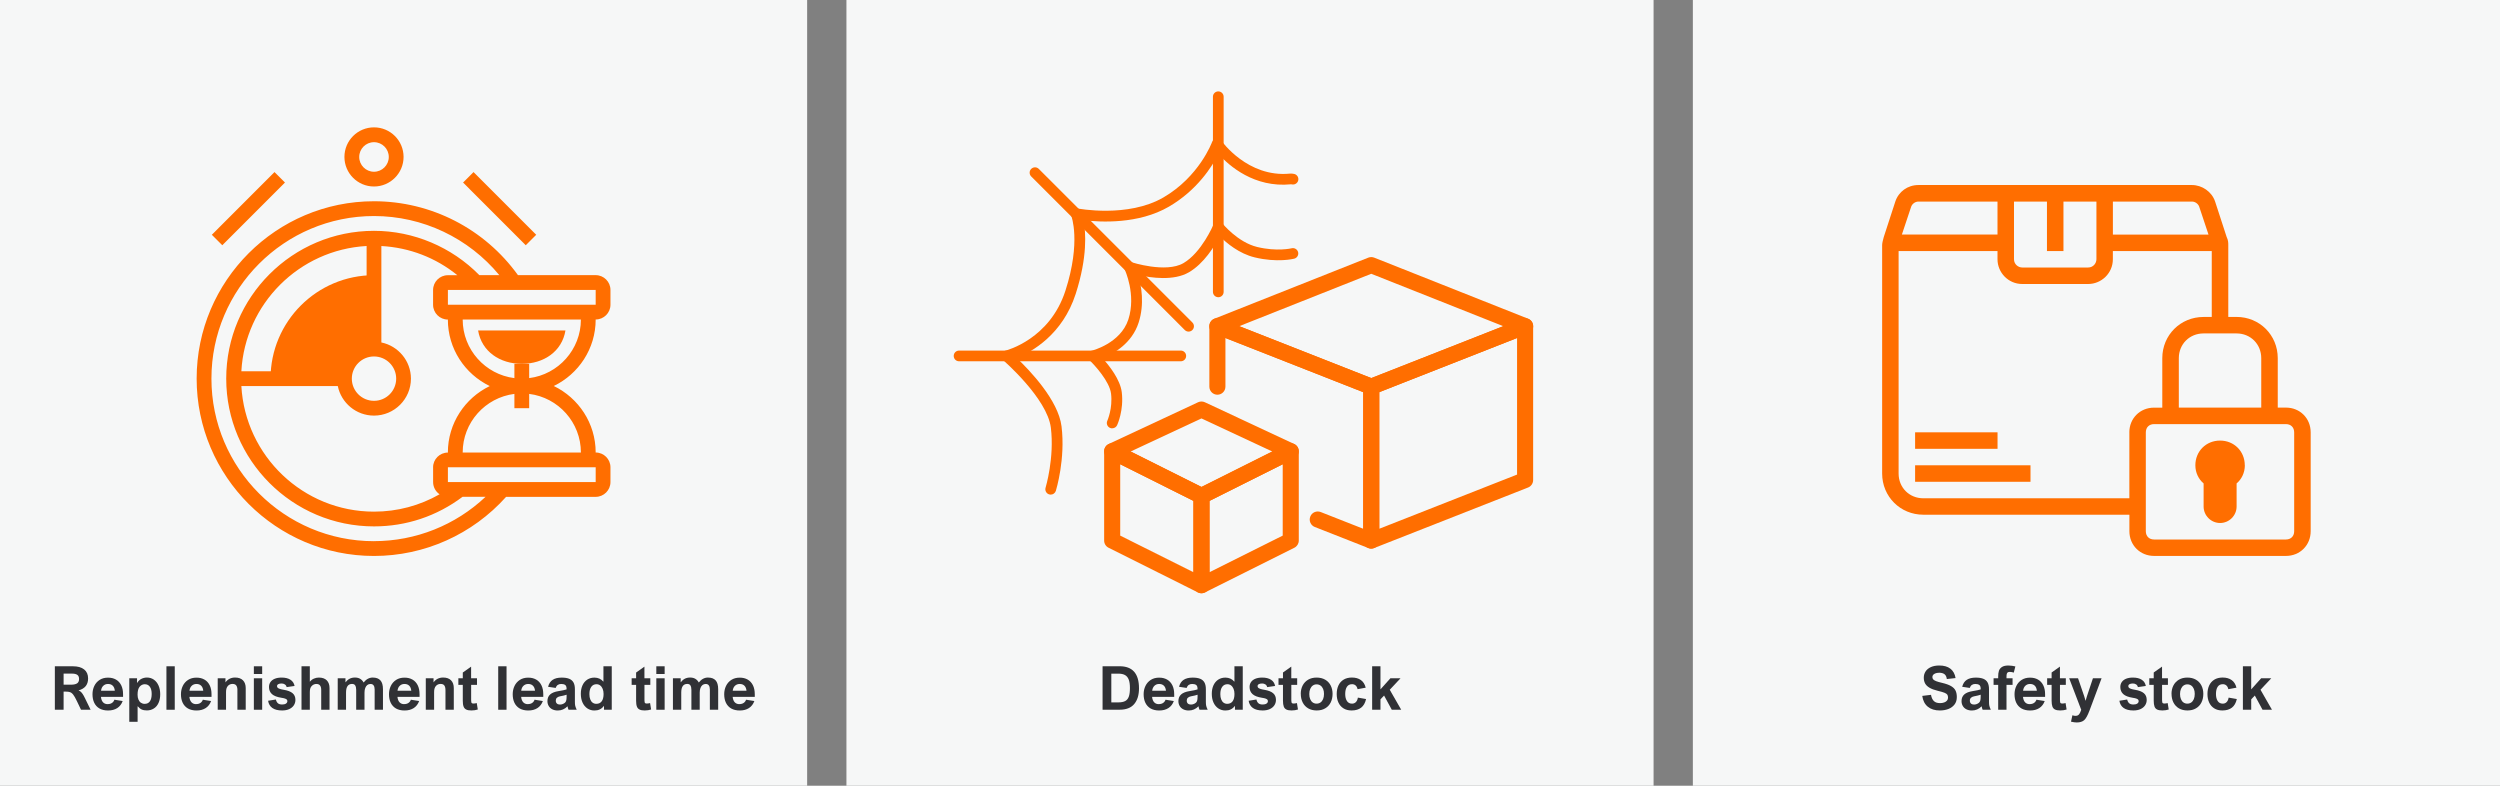 <?xml version="1.0" encoding="UTF-8" standalone="no"?>
<svg xmlns="http://www.w3.org/2000/svg" height="704" id="uuid-4e43e5af-217d-4e93-9af4-51c21aa254b4" viewBox="0 0 700 220" width="2240">
  <rect x="0" y="0" width="700" height="220" fill="#808080" stroke="none"/>
  <defs>
    <style>.uuid-913c8756-fd91-4382-a686-43845ea9a6aa{fill:#ff6e00;}.uuid-913c8756-fd91-4382-a686-43845ea9a6aa,.uuid-a83dd48e-b3bf-46eb-97a7-c6e6465be426,.uuid-fc5bd1ea-b0a7-496f-a292-a1f55443e36a{stroke-width:0px;}.uuid-a83dd48e-b3bf-46eb-97a7-c6e6465be426{fill:#303135;}.uuid-fc5bd1ea-b0a7-496f-a292-a1f55443e36a{fill:#f6f7f7;}</style>
  </defs>
  <rect class="uuid-fc5bd1ea-b0a7-496f-a292-a1f55443e36a" height="220" width="226" x="474"/>
  <rect class="uuid-913c8756-fd91-4382-a686-43845ea9a6aa" height="4.62" width="32.31" x="536.23" y="130.28"/>
  <rect class="uuid-913c8756-fd91-4382-a686-43845ea9a6aa" height="4.62" width="23.08" x="536.23" y="121.05"/>
  <path class="uuid-913c8756-fd91-4382-a686-43845ea9a6aa" d="m640.08,114.13h-2.31v-13.85c0-6.46-5.08-11.54-11.54-11.54h-2.31v-20.08c0-.69,0-1.38-.46-2.31l-3.23-9.92c-.92-2.77-3.69-4.62-6.46-4.62h-76.62c-3,0-5.54,1.85-6.46,4.62l-3.23,9.92c-.23.92-.46,1.62-.46,2.31v63.92c0,6.46,5.08,11.54,11.54,11.54h57.69v4.62c0,3.92,3,6.92,6.92,6.92h36.92c3.92,0,6.92-3,6.92-6.92v-27.69c0-3.92-3-6.92-6.92-6.92h.01Zm-13.85-20.77c3.92,0,6.92,3,6.92,6.92v13.85h-23.08v-13.85c0-3.92,3-6.92,6.92-6.92h9.24Zm-34.62-36.92h22.15c.92,0,1.85.69,2.08,1.62l2.54,7.62h-26.77v-9.23h0Zm-27.69,0h9.23v13.85h4.62v-13.85h9.23v16.15c0,1.15-.92,2.31-2.31,2.31h-18.46c-1.15,0-2.31-.92-2.31-2.31v-16.15h0Zm-28.85,1.62c.23-.92,1.15-1.62,2.08-1.62h22.15v9.23h-26.77l2.54-7.62h0Zm61.15,63v18.46h-57.69c-3.92,0-6.92-3-6.92-6.92v-62.31h27.69v2.31c0,3.69,3,6.92,6.92,6.92h18.46c3.69,0,6.92-3,6.92-6.92v-2.31h27.69v18.46h-2.31c-6.46,0-11.54,5.08-11.54,11.54v13.85h-2.31c-3.92,0-6.92,3-6.92,6.92h0Zm46.15,27.69c0,1.38-.92,2.31-2.31,2.31h-36.92c-1.38,0-2.31-.92-2.31-2.31v-27.69c0-1.38.92-2.31,2.31-2.31h36.92c1.38,0,2.31.92,2.31,2.31v27.69Z"/>
  <path class="uuid-913c8756-fd91-4382-a686-43845ea9a6aa" d="m628.54,130.28c0-3.92-3-6.92-6.92-6.92s-6.92,3-6.92,6.92c0,2.08.92,3.92,2.31,5.08v6.46c0,2.54,2.08,4.62,4.62,4.62s4.62-2.08,4.62-4.62v-6.46c1.38-1.15,2.31-3,2.31-5.08h-.02Z"/>
  <rect class="uuid-fc5bd1ea-b0a7-496f-a292-a1f55443e36a" height="220" width="226" x="237"/>
  <rect class="uuid-fc5bd1ea-b0a7-496f-a292-a1f55443e36a" height="220" width="226"/>
  <path class="uuid-913c8756-fd91-4382-a686-43845ea9a6aa" d="m158.33,92.53c-.97,5.88-6.08,9.34-12.23,9.34s-11.26-3.47-12.23-9.34h24.46,0Z"/>
  <path class="uuid-913c8756-fd91-4382-a686-43845ea9a6aa" d="m104.72,77.05v20.69c-4.57,0-8.28,3.7-8.28,8.28h-20.69c0-15.99,12.97-28.97,28.97-28.97Z"/>
  <path class="uuid-913c8756-fd91-4382-a686-43845ea9a6aa" d="m166.79,89.46c2.28,0,4.14-1.86,4.14-4.14v-4.14c0-2.28-1.86-4.14-4.14-4.14h-21.76c-9.33-12.97-24.31-20.69-40.31-20.69-27.38,0-49.66,22.28-49.66,49.66s22.28,49.66,49.66,49.66c14.15,0,27.56-6.03,36.99-16.55h25.08c2.28,0,4.14-1.86,4.14-4.14v-4.14c0-2.28-1.86-4.14-4.14-4.14,0-8.2-4.8-15.27-11.73-18.62,6.93-3.35,11.73-10.42,11.73-18.62h0Zm0-4.14h-41.38v-4.14h41.38v4.14Zm-45.52,45.52v4.14c0,1.42.72,2.68,1.81,3.42-5.57,3.18-11.82,4.86-18.36,4.86-19.84,0-36.05-15.6-37.14-35.17h27c.96,4.72,5.14,8.28,10.14,8.28,5.7,0,10.34-4.64,10.34-10.34,0-4.99-3.56-9.17-8.28-10.14v-27c7.87.43,15.23,3.26,21.28,8.17h-2.66c-2.28,0-4.14,1.86-4.14,4.14v4.14c0,2.28,1.86,4.14,4.14,4.14,0,8.2,4.8,15.27,11.73,18.62-6.93,3.35-11.73,10.42-11.73,18.62-2.28,0-4.14,1.86-4.14,4.14v-.02Zm-16.55-31.03c3.42,0,6.21,2.78,6.21,6.21s-2.78,6.21-6.21,6.21-6.21-2.78-6.21-6.21,2.78-6.21,6.21-6.21Zm-2.07-3.93c-4.05.83-7.24,4.02-8.07,8.07h-27c1.04-18.88,16.19-34.02,35.07-35.07v27Zm2.07,55.65c-25.1,0-45.52-20.42-45.52-45.52s20.42-45.52,45.52-45.52c13.64,0,26.47,6.13,35.09,16.55h-5.59c-7.75-7.88-18.43-12.41-29.5-12.41-22.82,0-41.38,18.56-41.38,41.38s18.56,41.38,41.38,41.38c9.05,0,17.59-2.87,24.79-8.28h6.44c-8.41,7.94-19.55,12.41-31.23,12.41h0Zm62.07-16.55h-41.38v-4.14h41.38v4.14Zm-4.14-8.28h-33.1c0-8.42,6.33-15.38,14.48-16.41v4h4.14v-4c8.15,1.02,14.48,7.98,14.48,16.41Zm-14.48-20.83v-4h-4.14v4c-8.15-1.02-14.48-7.98-14.48-16.41h33.1c0,8.42-6.33,15.38-14.48,16.41h0Z"/>
  <path class="uuid-913c8756-fd91-4382-a686-43845ea9a6aa" d="m150.14,65.74l-17.55-17.56-2.93,2.93,17.55,17.56,2.93-2.93Z"/>
  <path class="uuid-913c8756-fd91-4382-a686-43845ea9a6aa" d="m79.79,51.11l-2.93-2.93-17.55,17.56,2.93,2.93,17.55-17.56Z"/>
  <path class="uuid-913c8756-fd91-4382-a686-43845ea9a6aa" d="m104.72,52.22c4.56,0,8.28-3.71,8.28-8.28s-3.71-8.28-8.28-8.28-8.28,3.71-8.28,8.28,3.71,8.28,8.28,8.28Zm0-12.41c2.28,0,4.14,1.86,4.14,4.14s-1.86,4.14-4.14,4.14-4.14-1.86-4.14-4.14,1.86-4.14,4.14-4.14Z"/>
  <path class="uuid-913c8756-fd91-4382-a686-43845ea9a6aa" d="m383.95,153.61c-.45,0-.89-.13-1.27-.39-.62-.42-.98-1.12-.98-1.86v-43.08c0-.92.57-1.76,1.43-2.09l43.08-16.94c.69-.27,1.47-.19,2.09.23.62.42.98,1.12.98,1.86v43.08c0,.92-.57,1.76-1.43,2.09l-43.08,16.94c-.27.1-.54.16-.82.16Zm2.25-43.8v38.24l38.58-15.17v-38.25l-38.58,15.17Zm40.83,24.61h0,0Z"/>
  <path class="uuid-913c8756-fd91-4382-a686-43845ea9a6aa" d="m383.95,110.53c-.28,0-.56-.05-.82-.16l-43.1-16.94c-.86-.34-1.43-1.17-1.43-2.09s.56-1.75,1.42-2.1l43.1-17.1c.53-.21,1.13-.21,1.66,0l43.1,17.1c.86.34,1.42,1.17,1.42,2.1s-.57,1.75-1.43,2.09l-43.1,16.94c-.26.1-.54.16-.82.16Zm-36.97-19.2l36.97,14.53,36.97-14.53-36.97-14.67-36.97,14.67Z"/>
  <path class="uuid-913c8756-fd91-4382-a686-43845ea9a6aa" d="m383.95,153.61c-.28,0-.56-.05-.82-.16l-14.98-5.89c-1.16-.45-1.73-1.76-1.27-2.92.45-1.16,1.76-1.72,2.92-1.27l11.9,4.68v-38.24l-38.58-15.17v13.63c0,1.24-1.01,2.25-2.25,2.25s-2.25-1.01-2.25-2.25v-16.94c0-.74.37-1.44.98-1.86.62-.42,1.4-.51,2.09-.23l43.08,16.94c.86.34,1.43,1.17,1.43,2.09v43.08c0,.74-.37,1.44-.98,1.86-.38.26-.82.39-1.27.39Z"/>
  <path class="uuid-913c8756-fd91-4382-a686-43845ea9a6aa" d="m336.41,141.11c-.34,0-.69-.08-1.01-.24l-25-12.51c-.77-.39-1.25-1.18-1.24-2.04.01-.86.52-1.64,1.3-2.01l25-11.68c.6-.28,1.3-.28,1.9,0l25,11.68c.78.36,1.29,1.14,1.3,2.01s-.47,1.66-1.24,2.04l-25,12.51c-.32.16-.66.24-1.01.24Zm-19.83-14.69l19.83,9.92,19.83-9.92-19.83-9.26-19.83,9.26Z"/>
  <path class="uuid-913c8756-fd91-4382-a686-43845ea9a6aa" d="m336.41,166.11c-.34,0-.69-.08-1.01-.24l-25-12.5c-.76-.38-1.24-1.16-1.24-2.01v-25.01c0-.78.4-1.5,1.07-1.91.66-.41,1.49-.45,2.19-.1l25,12.51c.76.38,1.24,1.16,1.24,2.01v25c0,.78-.4,1.5-1.07,1.91-.36.22-.77.34-1.18.34Zm-22.75-16.14l20.5,10.25v-19.97l-20.5-10.26v19.98Z"/>
  <path class="uuid-913c8756-fd91-4382-a686-43845ea9a6aa" d="m336.41,166.11c-.41,0-.82-.11-1.18-.34-.66-.41-1.07-1.13-1.07-1.91v-25c0-.85.48-1.63,1.24-2.01l25-12.51c.7-.35,1.53-.31,2.19.1.66.41,1.07,1.13,1.07,1.91v25.01c0,.85-.48,1.63-1.24,2.01l-25,12.5c-.32.16-.66.24-1.01.24Zm2.25-25.86v19.97l20.5-10.25v-19.98l-20.5,10.26Z"/>
  <path class="uuid-913c8756-fd91-4382-a686-43845ea9a6aa" d="m311.41,119.94c-.21,0-.43-.04-.63-.14-.75-.35-1.08-1.24-.73-1.99.01-.03,1.55-3.46,1.04-7.62-.42-3.38-4.57-7.96-6.14-9.43-.4-.38-.56-.95-.42-1.48.14-.53.57-.95,1.1-1.07.08-.02,8.13-2.03,10.31-8.77,2.25-6.97-.99-13.9-1.02-13.97-.26-.54-.17-1.19.23-1.64.4-.45,1.02-.62,1.6-.43.1.03,9.69,3.14,14.62.27,5.07-2.96,8.34-10.64,8.37-10.72.2-.49.65-.83,1.18-.91.52-.07,1.05.13,1.38.55.04.05,4.26,5.24,9.7,6.56,5.55,1.35,9.61.38,9.65.37.81-.2,1.62.29,1.82,1.09.2.8-.28,1.61-1.09,1.82-.19.05-4.77,1.17-11.09-.37-4.32-1.05-7.85-3.99-9.76-5.9-1.45,2.78-4.44,7.64-8.64,10.08-4.21,2.46-10.54,1.58-14.2.76.9,3.03,1.81,8.1.12,13.34-1.88,5.84-7.03,8.73-10.09,9.97,1.95,2.17,4.94,5.99,5.37,9.49.62,5.04-1.22,9.08-1.3,9.25-.25.55-.8.87-1.36.87Z"/>
  <path class="uuid-913c8756-fd91-4382-a686-43845ea9a6aa" d="m341.12,83.22c-.83,0-1.5-.67-1.5-1.5V27.09c0-.83.67-1.5,1.5-1.5s1.5.67,1.5,1.5v54.64c0,.83-.67,1.5-1.5,1.5Z"/>
  <path class="uuid-913c8756-fd91-4382-a686-43845ea9a6aa" d="m332.8,92.85c-.38,0-.77-.15-1.06-.44l-43-43c-.59-.59-.59-1.54,0-2.12s1.54-.59,2.12,0l43,43c.59.59.59,1.54,0,2.12-.29.29-.68.44-1.06.44Z"/>
  <path class="uuid-913c8756-fd91-4382-a686-43845ea9a6aa" d="m330.62,101.16h-62.08c-.83,0-1.5-.67-1.5-1.5s.67-1.5,1.5-1.5h62.08c.83,0,1.5.67,1.5,1.5s-.67,1.5-1.5,1.5Z"/>
  <path class="uuid-913c8756-fd91-4382-a686-43845ea9a6aa" d="m294.2,138.5c-.15,0-.29-.02-.44-.07-.79-.24-1.24-1.08-1-1.87.02-.08,2.51-8.36,1.48-16.8-1.01-8.21-13.29-18.85-13.42-18.96-.43-.37-.61-.94-.48-1.49.13-.55.56-.97,1.1-1.11.51-.13,12.52-3.28,16.88-16.81,4.43-13.73,1.66-20.92,1.63-20.99-.21-.51-.11-1.1.24-1.52.35-.42.91-.62,1.45-.52.14.03,14.16,2.73,24.14-3.09,10.02-5.84,13.56-15.39,13.59-15.49.19-.53.66-.91,1.22-.98.56-.08,1.11.17,1.43.64.07.1,7.34,10.34,19.17,9.17.39-.04.63,0,.86.04.03,0,.07.01.12.02.83.07,1.44.8,1.37,1.62-.07.83-.79,1.43-1.62,1.37-.18-.02-.31-.04-.42-.06-10.29,1.04-17.34-5.16-20.33-8.48-1.77,3.48-5.94,10.12-13.87,14.74-8.51,4.96-19.23,4.37-23.91,3.79.65,3.39,1.13,10.32-2.2,20.65-3.67,11.38-12.22,16.19-16.5,17.94,3.72,3.54,11.65,11.86,12.54,19.14,1.12,9.09-1.48,17.69-1.59,18.05-.2.64-.79,1.06-1.43,1.06Z"/>
  <path class="uuid-a83dd48e-b3bf-46eb-97a7-c6e6465be426" d="m24.67,189.97c0,.86-.22,1.56-.65,2.12-.43.55-1.1.96-2,1.22v.03c.21.08.4.19.57.33.17.14.35.36.54.63s.4.66.64,1.15l1.6,3.27h-2.69l-1.16-2.43c-.41-.86-.75-1.46-1.03-1.8-.18-.23-.36-.4-.54-.52s-.41-.2-.68-.25c-.27-.05-.65-.07-1.12-.07h-.34v5.08h-2.45v-12.17h5.05c1.36,0,2.41.29,3.15.88s1.11,1.43,1.11,2.53Zm-2.53.15c0-.53-.16-.92-.48-1.15s-.81-.36-1.48-.36h-2.37v3.1h2.08c.74,0,1.3-.12,1.68-.36.38-.24.57-.65.57-1.23Z"/>
  <path class="uuid-a83dd48e-b3bf-46eb-97a7-c6e6465be426" d="m30.15,197.15c.49,0,.9-.11,1.22-.34.32-.22.54-.52.66-.89l2.32.37c-.31.86-.81,1.51-1.51,1.97-.7.45-1.55.68-2.57.68-.95,0-1.75-.19-2.41-.56-.65-.38-1.14-.91-1.47-1.59s-.49-1.48-.49-2.4c0-.85.17-1.62.51-2.33.34-.71.84-1.27,1.49-1.69.65-.42,1.43-.63,2.33-.63s1.6.18,2.24.54c.63.36,1.12.89,1.47,1.59s.52,1.55.52,2.54v.71h-6.19c.06.65.25,1.16.57,1.51s.76.53,1.29.53Zm-1.86-3.74h3.86c-.06-.62-.25-1.08-.58-1.41-.33-.33-.77-.49-1.32-.49s-.96.17-1.32.5c-.36.33-.57.8-.64,1.4Z"/>
  <path class="uuid-a83dd48e-b3bf-46eb-97a7-c6e6465be426" d="m38.57,197.78h-.04v4.32h-2.33v-12.18h2.17v1.29h.04c.3-.51.7-.89,1.18-1.13.48-.24,1-.37,1.56-.37.71,0,1.34.19,1.91.58s1,.93,1.32,1.64c.32.71.48,1.53.48,2.47s-.16,1.74-.47,2.42-.75,1.21-1.32,1.56c-.56.36-1.21.54-1.95.54-.57,0-1.04-.08-1.42-.25-.38-.17-.76-.47-1.13-.91Zm2.02-6.2c-.6,0-1.1.23-1.49.7-.39.47-.58,1.21-.58,2.24,0,.53.08.98.25,1.37.16.38.39.68.69.88s.65.31,1.05.31c.64,0,1.13-.24,1.46-.71.33-.47.5-1.16.5-2.06s-.17-1.53-.5-2-.8-.72-1.38-.72Z"/>
  <path class="uuid-a83dd48e-b3bf-46eb-97a7-c6e6465be426" d="m46.6,198.73v-12.17h2.33v12.17h-2.33Z"/>
  <path class="uuid-a83dd48e-b3bf-46eb-97a7-c6e6465be426" d="m54.91,197.15c.49,0,.9-.11,1.22-.34.32-.22.54-.52.66-.89l2.32.37c-.31.86-.81,1.51-1.51,1.97-.7.45-1.55.68-2.56.68-.95,0-1.75-.19-2.41-.56-.65-.38-1.14-.91-1.47-1.59-.33-.68-.49-1.48-.49-2.4,0-.85.17-1.62.51-2.33.34-.71.84-1.27,1.49-1.69.65-.42,1.43-.63,2.33-.63s1.6.18,2.24.54,1.12.89,1.47,1.59c.35.7.52,1.55.52,2.54v.71h-6.19c.05.65.25,1.16.57,1.51.33.35.76.53,1.29.53Zm-1.86-3.74h3.86c-.06-.62-.25-1.08-.58-1.41-.33-.33-.77-.49-1.32-.49-.52,0-.96.17-1.32.5s-.57.8-.64,1.4Z"/>
  <path class="uuid-a83dd48e-b3bf-46eb-97a7-c6e6465be426" d="m66.48,193.22c0-.56-.11-.99-.32-1.28-.21-.29-.56-.44-1.05-.44-.54,0-.98.19-1.32.58s-.51.97-.5,1.76v4.88h-2.33v-8.81h2.17v1.15c.32-.44.7-.78,1.16-1.01s.97-.34,1.52-.34c.97,0,1.71.26,2.22.78.51.52.77,1.24.77,2.18v6.05h-2.33v-5.5Z"/>
  <path class="uuid-a83dd48e-b3bf-46eb-97a7-c6e6465be426" d="m71.08,188.72v-2.16h2.33v2.16h-2.33Zm0,10.01v-8.81h2.33v8.81h-2.33Z"/>
  <path class="uuid-a83dd48e-b3bf-46eb-97a7-c6e6465be426" d="m78.81,191.38c-.37,0-.67.06-.9.19s-.34.31-.34.54c0,.17.05.32.16.44.11.12.3.23.57.32s.66.19,1.15.27c1.12.19,1.94.5,2.47.95s.8,1.07.8,1.88c0,.56-.15,1.07-.45,1.52s-.73.8-1.29,1.06c-.56.25-1.22.38-1.98.38-1.16,0-2.07-.23-2.73-.69s-1.07-1.14-1.2-2.03l2.18-.35c.1.46.29.81.56,1.05.28.24.67.35,1.19.35.44,0,.8-.08,1.06-.25s.4-.4.4-.69c0-.16-.04-.3-.13-.41s-.25-.21-.49-.3c-.24-.09-.58-.17-1.02-.23-1.22-.19-2.11-.53-2.67-1.03-.55-.5-.83-1.16-.83-1.99,0-.54.14-1,.42-1.4s.69-.7,1.22-.92c.53-.21,1.15-.32,1.88-.32,1.03,0,1.86.2,2.49.61.63.41,1.01.99,1.15,1.74l-2.22.32c-.07-.33-.23-.58-.49-.75-.26-.18-.58-.27-.97-.27Z"/>
  <path class="uuid-a83dd48e-b3bf-46eb-97a7-c6e6465be426" d="m89.28,189.72c.97,0,1.71.26,2.22.78s.77,1.24.77,2.18v6.05h-2.33v-5.5c0-.56-.1-.99-.32-1.28-.21-.29-.56-.44-1.05-.44-.18,0-.37.03-.57.1-.2.07-.38.16-.52.29-.17.14-.31.29-.41.45-.1.15-.18.35-.24.59-.05.24-.08.54-.08.91v4.88h-2.33v-12.17h2.33v4.33c.32-.39.7-.69,1.15-.88s.91-.29,1.37-.29Z"/>
  <path class="uuid-a83dd48e-b3bf-46eb-97a7-c6e6465be426" d="m104.41,189.72c.92,0,1.62.26,2.1.78.48.52.72,1.35.72,2.49v5.74h-2.33v-5.69c0-.49-.1-.86-.29-1.13-.19-.27-.49-.4-.89-.4-.33,0-.62.1-.87.29-.25.19-.44.47-.58.83-.14.36-.21.79-.21,1.29v4.81h-2.33v-5.57c0-.52-.09-.92-.26-1.22-.17-.29-.47-.44-.89-.44-1.13,0-1.69.8-1.69,2.41v4.81h-2.33v-8.81h2.17v1.12h.02c.34-.44.72-.77,1.15-.99s.92-.33,1.49-.33c1.11,0,1.91.46,2.42,1.39.37-.47.77-.82,1.21-1.05.43-.23.9-.34,1.41-.34Z"/>
  <path class="uuid-a83dd48e-b3bf-46eb-97a7-c6e6465be426" d="m113.16,197.15c.49,0,.9-.11,1.22-.34.32-.22.54-.52.66-.89l2.32.37c-.31.86-.81,1.51-1.51,1.97-.7.45-1.55.68-2.56.68-.95,0-1.75-.19-2.41-.56-.65-.38-1.14-.91-1.47-1.59s-.49-1.48-.49-2.4c0-.85.17-1.62.51-2.33.34-.71.84-1.27,1.49-1.69.65-.42,1.43-.63,2.33-.63s1.6.18,2.24.54c.63.36,1.12.89,1.47,1.59.35.7.52,1.55.52,2.54v.71h-6.19c.06.65.25,1.16.57,1.51s.76.53,1.29.53Zm-1.86-3.74h3.86c-.06-.62-.25-1.08-.58-1.41-.33-.33-.77-.49-1.32-.49s-.96.17-1.32.5c-.36.33-.57.8-.64,1.4Z"/>
  <path class="uuid-a83dd48e-b3bf-46eb-97a7-c6e6465be426" d="m124.73,193.22c0-.56-.11-.99-.31-1.28-.21-.29-.56-.44-1.05-.44-.54,0-.97.19-1.32.58-.34.38-.51.97-.5,1.76v4.88h-2.33v-8.81h2.17v1.15c.32-.44.7-.78,1.16-1.01.46-.23.97-.34,1.52-.34.97,0,1.71.26,2.22.78.52.52.77,1.24.77,2.18v6.05h-2.33v-5.5Z"/>
  <path class="uuid-a83dd48e-b3bf-46eb-97a7-c6e6465be426" d="m133.56,189.92v1.85h-1.64v4.29c0,.25.02.45.05.58.04.13.1.22.19.27s.23.08.41.08c.29,0,.6-.04.92-.13l.29,1.8c-.26.08-.54.15-.85.2-.31.05-.62.07-.94.07-.62,0-1.1-.08-1.45-.26-.35-.17-.6-.45-.74-.84-.15-.39-.22-.93-.22-1.61v-4.45h-1.24v-1.85h1.24v-1.61l2.33-1.65v3.26h1.64Z"/>
  <path class="uuid-a83dd48e-b3bf-46eb-97a7-c6e6465be426" d="m139.5,198.73v-12.17h2.33v12.17h-2.33Z"/>
  <path class="uuid-a83dd48e-b3bf-46eb-97a7-c6e6465be426" d="m147.8,197.15c.49,0,.9-.11,1.22-.34.32-.22.54-.52.66-.89l2.32.37c-.31.86-.81,1.51-1.51,1.97-.7.45-1.55.68-2.56.68-.95,0-1.75-.19-2.41-.56-.65-.38-1.14-.91-1.47-1.59s-.49-1.48-.49-2.4c0-.85.17-1.62.51-2.33.34-.71.84-1.27,1.49-1.69.65-.42,1.43-.63,2.33-.63s1.6.18,2.24.54c.63.36,1.12.89,1.47,1.59.35.7.52,1.55.52,2.54v.71h-6.19c.05.65.25,1.16.57,1.51s.76.53,1.29.53Zm-1.86-3.74h3.86c-.05-.62-.25-1.08-.58-1.41-.33-.33-.77-.49-1.32-.49-.52,0-.96.17-1.32.5s-.57.8-.64,1.4Z"/>
  <path class="uuid-a83dd48e-b3bf-46eb-97a7-c6e6465be426" d="m161.49,198.73h-2.3c-.12-.25-.21-.58-.28-.97-.78.79-1.69,1.18-2.74,1.18-.58,0-1.08-.11-1.52-.33-.44-.22-.78-.53-1.01-.93-.24-.4-.36-.86-.36-1.37,0-.78.25-1.4.76-1.86.51-.46,1.29-.77,2.36-.94s1.81-.33,2.24-.48v-.17c0-.51-.12-.87-.38-1.06-.25-.19-.62-.29-1.12-.29-.39,0-.71.09-.97.27s-.46.46-.59.84l-2.12-.32c.23-.89.66-1.53,1.29-1.95s1.47-.62,2.53-.62c.86,0,1.56.11,2.1.33.54.22.94.57,1.2,1.04s.39,1.1.39,1.87v3.59c0,.42.03.77.09,1.05.06.28.2.66.42,1.12Zm-4.63-3.78c-.83.17-1.24.57-1.24,1.21,0,.36.1.64.31.83.21.19.5.29.88.29s.73-.1,1.05-.29c.22-.13.39-.27.49-.42.11-.15.19-.34.23-.59.04-.25.07-.6.07-1.04v-.42c-.41.15-1,.3-1.79.44Z"/>
  <path class="uuid-a83dd48e-b3bf-46eb-97a7-c6e6465be426" d="m171.3,198.73h-2.18v-1.07h-.03c-.33.44-.71.77-1.15.97-.44.21-.93.31-1.49.31-.74,0-1.39-.19-1.97-.57s-1.03-.93-1.36-1.63c-.33-.71-.49-1.54-.49-2.49,0-.9.16-1.69.47-2.37.31-.68.76-1.21,1.34-1.59.58-.37,1.24-.56,1.99-.56.52,0,.99.1,1.42.29.43.2.79.48,1.09.84h.02v-4.3h2.33v12.17Zm-4.28-7.15c-.63,0-1.12.25-1.47.74-.35.5-.52,1.17-.52,2.03,0,.58.08,1.07.24,1.47.16.41.38.72.67.93s.63.32,1.03.32c.66,0,1.16-.24,1.51-.71.35-.48.52-1.16.52-2.05,0-.54-.08-1.02-.25-1.43s-.4-.73-.7-.96-.64-.34-1.02-.34Z"/>
  <path class="uuid-a83dd48e-b3bf-46eb-97a7-c6e6465be426" d="m182.09,189.92v1.85h-1.64v4.29c0,.25.02.45.05.58.04.13.1.22.19.27.09.05.23.08.41.08.29,0,.59-.04.92-.13l.29,1.8c-.25.08-.54.15-.85.2-.31.05-.62.07-.94.07-.62,0-1.1-.08-1.45-.26-.35-.17-.6-.45-.74-.84-.15-.39-.22-.93-.22-1.61v-4.45h-1.25v-1.85h1.25v-1.61l2.33-1.65v3.26h1.64Z"/>
  <path class="uuid-a83dd48e-b3bf-46eb-97a7-c6e6465be426" d="m183.77,188.72v-2.16h2.33v2.16h-2.33Zm0,10.01v-8.81h2.33v8.81h-2.33Z"/>
  <path class="uuid-a83dd48e-b3bf-46eb-97a7-c6e6465be426" d="m198.27,189.72c.92,0,1.62.26,2.1.78.48.52.72,1.35.72,2.49v5.74h-2.33v-5.69c0-.49-.1-.86-.29-1.13s-.49-.4-.89-.4c-.33,0-.62.1-.87.29-.25.19-.44.47-.58.83s-.21.79-.21,1.29v4.81h-2.33v-5.57c0-.52-.09-.92-.26-1.22-.17-.29-.47-.44-.89-.44-1.13,0-1.69.8-1.69,2.41v4.81h-2.33v-8.81h2.17v1.12h.02c.34-.44.72-.77,1.14-.99.43-.22.93-.33,1.49-.33,1.11,0,1.91.46,2.42,1.39.37-.47.77-.82,1.21-1.05.43-.23.9-.34,1.41-.34Z"/>
  <path class="uuid-a83dd48e-b3bf-46eb-97a7-c6e6465be426" d="m207.02,197.15c.49,0,.9-.11,1.22-.34.32-.22.54-.52.66-.89l2.32.37c-.31.86-.81,1.51-1.51,1.97-.7.45-1.55.68-2.56.68-.95,0-1.75-.19-2.41-.56-.65-.38-1.14-.91-1.47-1.59-.33-.68-.49-1.48-.49-2.4,0-.85.17-1.62.51-2.33.34-.71.84-1.27,1.49-1.69.65-.42,1.43-.63,2.33-.63s1.6.18,2.24.54c.63.36,1.12.89,1.47,1.59.35.7.52,1.55.52,2.54v.71h-6.19c.06.65.25,1.16.57,1.51.33.35.76.53,1.29.53Zm-1.86-3.74h3.86c-.06-.62-.25-1.08-.58-1.41-.33-.33-.77-.49-1.32-.49-.52,0-.96.17-1.32.5s-.57.8-.64,1.4Z"/>
  <path class="uuid-a83dd48e-b3bf-46eb-97a7-c6e6465be426" d="m318.92,192.73c0,1.86-.44,3.32-1.33,4.39-.89,1.07-2.26,1.6-4.11,1.6h-4.76v-12.17h4.78c3.61,0,5.42,2.06,5.42,6.18Zm-2.54-.07c0-1-.11-1.79-.34-2.38-.23-.59-.58-1.01-1.05-1.27-.47-.26-1.1-.39-1.89-.39h-1.93v8.05h1.97c.81,0,1.45-.13,1.92-.38.47-.25.8-.67,1.01-1.24.21-.58.31-1.37.31-2.39Z"/>
  <path class="uuid-a83dd48e-b3bf-46eb-97a7-c6e6465be426" d="m324.47,197.15c.49,0,.9-.11,1.22-.34s.54-.52.66-.89l2.32.37c-.31.86-.81,1.51-1.51,1.97-.7.45-1.55.68-2.57.68-.95,0-1.75-.19-2.41-.56-.65-.38-1.14-.91-1.47-1.59s-.49-1.48-.49-2.4c0-.85.17-1.62.51-2.33.34-.71.84-1.27,1.49-1.69.65-.42,1.43-.63,2.33-.63s1.6.18,2.24.54c.63.36,1.12.89,1.47,1.59.35.7.52,1.54.52,2.54v.71h-6.19c.06.65.25,1.16.57,1.51.33.36.76.53,1.29.53Zm-1.86-3.74h3.86c-.06-.62-.25-1.09-.58-1.41s-.77-.49-1.32-.49-.96.17-1.32.5c-.36.34-.57.8-.64,1.4Z"/>
  <path class="uuid-a83dd48e-b3bf-46eb-97a7-c6e6465be426" d="m338.16,198.73h-2.3c-.12-.26-.21-.58-.28-.97-.78.79-1.69,1.18-2.74,1.18-.58,0-1.08-.11-1.52-.33-.44-.22-.78-.53-1.01-.93-.24-.4-.36-.86-.36-1.37,0-.78.25-1.4.76-1.86.51-.46,1.29-.77,2.36-.94s1.81-.33,2.24-.48v-.17c0-.52-.13-.87-.38-1.06-.25-.19-.62-.29-1.12-.29-.39,0-.71.09-.97.27-.26.18-.46.46-.59.84l-2.12-.32c.23-.89.66-1.54,1.29-1.95s1.47-.62,2.53-.62c.86,0,1.56.11,2.1.33.54.22.94.57,1.2,1.04.26.47.39,1.1.39,1.87v3.59c0,.42.03.77.09,1.05.06.28.2.66.42,1.12Zm-4.63-3.78c-.83.17-1.24.57-1.24,1.21,0,.36.1.63.31.83.21.19.5.29.88.29s.73-.1,1.05-.29c.22-.13.39-.27.49-.42.11-.15.18-.34.23-.59.04-.25.07-.6.07-1.04v-.42c-.41.15-1,.29-1.79.44Z"/>
  <path class="uuid-a83dd48e-b3bf-46eb-97a7-c6e6465be426" d="m347.96,198.73h-2.17v-1.07h-.03c-.33.44-.72.77-1.15.97-.43.21-.93.31-1.49.31-.74,0-1.39-.19-1.97-.57-.58-.38-1.03-.93-1.36-1.63-.33-.71-.49-1.54-.49-2.49,0-.9.16-1.69.47-2.37.32-.68.76-1.21,1.34-1.59.58-.37,1.24-.56,1.99-.56.51,0,.99.1,1.42.29.43.2.79.48,1.09.84h.03v-4.3h2.33v12.17Zm-4.28-7.15c-.63,0-1.12.25-1.47.74-.35.49-.52,1.17-.52,2.03,0,.58.08,1.07.24,1.47.16.41.38.72.67.93.29.21.63.32,1.02.32.66,0,1.16-.24,1.51-.71.35-.48.52-1.16.52-2.05,0-.54-.08-1.02-.25-1.43s-.4-.73-.7-.96-.64-.34-1.02-.34Z"/>
  <path class="uuid-a83dd48e-b3bf-46eb-97a7-c6e6465be426" d="m353.36,191.38c-.37,0-.67.06-.9.19-.23.13-.34.31-.34.54,0,.17.05.32.16.44s.3.23.57.32c.28.1.66.19,1.15.27,1.12.19,1.94.5,2.47.95s.8,1.07.8,1.88c0,.56-.15,1.07-.45,1.52s-.73.8-1.29,1.06c-.56.25-1.22.38-1.98.38-1.16,0-2.07-.23-2.73-.69-.66-.46-1.06-1.14-1.2-2.03l2.18-.35c.1.46.29.81.56,1.05.28.24.67.35,1.19.35.44,0,.8-.08,1.06-.25s.4-.39.4-.69c0-.16-.04-.3-.13-.41-.09-.11-.25-.21-.49-.3s-.58-.17-1.02-.23c-1.22-.19-2.11-.53-2.66-1.03-.55-.5-.83-1.16-.83-1.99,0-.54.14-1,.42-1.4s.69-.71,1.22-.92c.53-.21,1.16-.32,1.88-.32,1.03,0,1.86.2,2.49.61s1.01.99,1.14,1.74l-2.22.32c-.07-.33-.23-.58-.48-.75-.26-.18-.58-.27-.97-.27Z"/>
  <path class="uuid-a83dd48e-b3bf-46eb-97a7-c6e6465be426" d="m363.21,189.92v1.85h-1.64v4.29c0,.25.02.45.05.58.04.13.1.22.19.27.09.05.23.08.41.08.29,0,.59-.04.92-.13l.29,1.8c-.25.08-.54.15-.85.2-.31.05-.62.07-.94.07-.62,0-1.1-.09-1.45-.26-.35-.17-.6-.45-.74-.84s-.22-.93-.22-1.62v-4.45h-1.25v-1.85h1.25v-1.61l2.33-1.65v3.26h1.64Z"/>
  <path class="uuid-a83dd48e-b3bf-46eb-97a7-c6e6465be426" d="m364.21,194.27c0-.86.18-1.64.53-2.33.36-.69.87-1.23,1.54-1.63.67-.39,1.46-.59,2.37-.59s1.72.2,2.4.59c.68.4,1.19.94,1.54,1.63.35.69.53,1.47.53,2.35s-.18,1.71-.53,2.41c-.35.7-.87,1.25-1.54,1.64-.67.4-1.46.59-2.38.59s-1.71-.2-2.38-.59c-.67-.39-1.18-.95-1.54-1.65-.35-.7-.53-1.51-.53-2.42Zm4.43-2.65c-.39,0-.74.11-1.04.32-.31.21-.55.53-.73.94-.18.41-.27.89-.27,1.44s.08,1.03.25,1.43c.17.41.4.72.71.94s.67.33,1.08.33.78-.11,1.09-.32c.31-.22.55-.53.73-.94.17-.41.26-.89.26-1.45s-.08-1.01-.25-1.41-.41-.72-.72-.94-.68-.34-1.12-.34Z"/>
  <path class="uuid-a83dd48e-b3bf-46eb-97a7-c6e6465be426" d="m378.53,191.58c-.6,0-1.07.24-1.39.72-.32.48-.48,1.16-.48,2.02,0,.81.16,1.46.48,1.96.32.5.8.74,1.43.74.44,0,.8-.15,1.08-.44.29-.29.47-.71.56-1.25l2.29.4c-.24,1.08-.7,1.89-1.37,2.41-.67.52-1.56.79-2.68.79-.9,0-1.67-.2-2.29-.6-.63-.4-1.1-.95-1.41-1.64-.32-.69-.47-1.48-.47-2.37s.16-1.71.49-2.41c.33-.69.81-1.23,1.45-1.62.63-.38,1.4-.58,2.31-.58,1.01,0,1.84.23,2.51.7s1.12,1.18,1.36,2.14l-2.28.42c-.09-.46-.28-.8-.54-1.04-.27-.24-.61-.36-1.02-.36Z"/>
  <path class="uuid-a83dd48e-b3bf-46eb-97a7-c6e6465be426" d="m389.31,189.92h2.83l-3.01,3.21,3.21,5.6h-2.64l-2.16-3.98-1.01,1.07v2.91h-2.33v-12.17h2.33v6.46l2.78-3.1Z"/>
  <path class="uuid-a83dd48e-b3bf-46eb-97a7-c6e6465be426" d="m542.91,188.38c-.52,0-.96.11-1.31.32-.35.21-.53.51-.53.89,0,.26.08.47.24.65.16.18.44.34.82.49.39.15.94.31,1.65.47,1.07.25,1.91.55,2.51.9s1.02.77,1.26,1.26c.24.49.36,1.1.36,1.82,0,.84-.22,1.54-.66,2.1-.44.56-1.02.98-1.74,1.25-.72.27-1.51.4-2.37.4-1.38,0-2.49-.35-3.35-1.05s-1.37-1.71-1.56-3.03l2.45-.3c.14.8.42,1.38.82,1.76s.97.56,1.71.56c.44,0,.83-.06,1.17-.19.34-.12.61-.3.79-.53.19-.23.28-.5.28-.81,0-.35-.07-.63-.2-.83s-.4-.38-.8-.54c-.4-.16-1.01-.34-1.86-.54-.99-.24-1.77-.53-2.35-.88-.58-.35-.98-.75-1.22-1.2-.24-.46-.36-.99-.36-1.59,0-.66.17-1.25.51-1.77.34-.52.84-.92,1.49-1.21.65-.29,1.43-.44,2.34-.44,1.31,0,2.34.3,3.12.9.77.6,1.25,1.47,1.44,2.62l-2.45.27c-.08-.63-.29-1.08-.66-1.36-.36-.27-.88-.41-1.57-.41Z"/>
  <path class="uuid-a83dd48e-b3bf-46eb-97a7-c6e6465be426" d="m557.44,198.73h-2.3c-.12-.26-.21-.58-.28-.97-.78.79-1.69,1.18-2.74,1.18-.58,0-1.08-.11-1.52-.33s-.78-.53-1.01-.93c-.24-.4-.36-.86-.36-1.37,0-.78.25-1.4.76-1.86.51-.46,1.29-.77,2.36-.94s1.81-.33,2.24-.48v-.17c0-.52-.12-.87-.38-1.06s-.62-.29-1.12-.29c-.39,0-.71.09-.97.27-.26.18-.46.46-.59.84l-2.12-.32c.23-.89.66-1.54,1.29-1.95s1.47-.62,2.53-.62c.86,0,1.56.11,2.1.33.54.22.94.57,1.2,1.04.26.47.39,1.1.39,1.87v3.59c0,.42.03.77.09,1.05.06.28.2.66.42,1.12Zm-4.63-3.78c-.83.17-1.25.57-1.25,1.21,0,.36.1.63.31.83.21.19.5.29.88.29s.73-.1,1.05-.29c.22-.13.39-.27.49-.42.11-.15.18-.34.23-.59.04-.25.07-.6.07-1.04v-.42c-.41.15-1,.29-1.78.44Z"/>
  <path class="uuid-a83dd48e-b3bf-46eb-97a7-c6e6465be426" d="m562.75,188.13c-.23,0-.42.04-.55.12-.13.08-.23.21-.29.4-.06.19-.09.46-.09.8v.47h1.7v1.85h-1.7v6.96h-2.33v-6.96h-1.29v-1.85h1.29v-.54c0-.6.07-1.11.21-1.55.14-.44.42-.79.84-1.07.42-.28,1.02-.42,1.81-.42.29,0,.63.03,1.02.08.39.06.7.11.93.18l-.44,1.73c-.19-.07-.38-.12-.58-.15-.2-.04-.37-.05-.51-.05Z"/>
  <path class="uuid-a83dd48e-b3bf-46eb-97a7-c6e6465be426" d="m568.32,197.15c.49,0,.9-.11,1.22-.34s.54-.52.66-.89l2.32.37c-.31.86-.81,1.51-1.51,1.97-.7.45-1.55.68-2.57.68-.95,0-1.75-.19-2.41-.56-.65-.38-1.14-.91-1.47-1.59s-.49-1.48-.49-2.4c0-.85.17-1.62.51-2.33.34-.71.84-1.27,1.49-1.69.65-.42,1.43-.63,2.33-.63s1.6.18,2.24.54c.63.36,1.12.89,1.47,1.59.35.7.52,1.54.52,2.54v.71h-6.19c.06.65.25,1.16.57,1.51.33.36.76.53,1.29.53Zm-1.86-3.74h3.86c-.06-.62-.25-1.09-.58-1.41s-.77-.49-1.32-.49-.96.17-1.32.5c-.36.34-.57.8-.64,1.4Z"/>
  <path class="uuid-a83dd48e-b3bf-46eb-97a7-c6e6465be426" d="m578.43,189.92v1.85h-1.64v4.29c0,.25.02.45.05.58.04.13.1.22.19.27.09.05.23.08.41.08.29,0,.59-.04.92-.13l.29,1.8c-.25.08-.54.15-.85.2-.31.05-.62.07-.94.07-.62,0-1.1-.09-1.45-.26s-.6-.45-.74-.84-.22-.93-.22-1.62v-4.45h-1.25v-1.85h1.25v-1.61l2.33-1.65v3.26h1.64Z"/>
  <path class="uuid-a83dd48e-b3bf-46eb-97a7-c6e6465be426" d="m583.95,196.18h.03c.17-.61.29-1,.35-1.19l1.69-5.07h2.42l-3.39,9.06c-.52,1.38-1.02,2.27-1.5,2.68-.49.42-1.18.63-2.07.63-.4,0-.94-.07-1.6-.22l.39-1.79c.34.11.62.16.82.16.28,0,.51-.04.69-.13.18-.09.34-.25.49-.49.15-.24.31-.6.47-1.08l-3.37-8.82h2.48l1.72,5.01c.11.3.23.71.37,1.24Z"/>
  <path class="uuid-a83dd48e-b3bf-46eb-97a7-c6e6465be426" d="m597.17,191.38c-.37,0-.67.06-.9.19-.23.13-.34.31-.34.54,0,.17.05.32.16.44s.3.23.57.32c.28.1.66.19,1.15.27,1.12.19,1.94.5,2.47.95s.8,1.07.8,1.88c0,.56-.15,1.07-.45,1.52s-.73.8-1.29,1.06c-.56.25-1.22.38-1.98.38-1.16,0-2.07-.23-2.73-.69-.66-.46-1.06-1.14-1.2-2.03l2.18-.35c.1.46.29.81.56,1.05.28.24.67.35,1.19.35.44,0,.8-.08,1.06-.25s.4-.39.4-.69c0-.16-.04-.3-.13-.41-.09-.11-.25-.21-.49-.3s-.58-.17-1.02-.23c-1.22-.19-2.11-.53-2.66-1.03-.55-.5-.83-1.16-.83-1.99,0-.54.14-1,.42-1.4.28-.4.69-.71,1.21-.92.53-.21,1.16-.32,1.88-.32,1.03,0,1.86.2,2.49.61s1.01.99,1.14,1.74l-2.22.32c-.07-.33-.23-.58-.48-.75-.26-.18-.58-.27-.97-.27Z"/>
  <path class="uuid-a83dd48e-b3bf-46eb-97a7-c6e6465be426" d="m607.02,189.92v1.85h-1.64v4.29c0,.25.02.45.05.58.04.13.1.22.19.27s.23.08.41.08c.29,0,.6-.04.92-.13l.29,1.8c-.26.08-.54.15-.85.2-.31.05-.62.07-.94.07-.62,0-1.1-.09-1.45-.26-.35-.17-.6-.45-.74-.84s-.22-.93-.22-1.62v-4.45h-1.24v-1.85h1.24v-1.61l2.33-1.65v3.26h1.64Z"/>
  <path class="uuid-a83dd48e-b3bf-46eb-97a7-c6e6465be426" d="m608.02,194.27c0-.86.18-1.64.53-2.33.36-.69.87-1.23,1.54-1.63.67-.39,1.46-.59,2.37-.59s1.72.2,2.4.59c.68.4,1.19.94,1.54,1.63.35.69.53,1.47.53,2.35s-.18,1.71-.53,2.41c-.35.7-.87,1.25-1.54,1.64-.67.4-1.46.59-2.38.59s-1.71-.2-2.38-.59c-.67-.39-1.18-.95-1.54-1.65-.35-.7-.53-1.51-.53-2.42Zm4.43-2.65c-.39,0-.74.11-1.04.32-.31.21-.55.53-.73.94-.18.41-.27.89-.27,1.44s.08,1.03.25,1.43c.17.41.4.72.71.94s.67.33,1.08.33.78-.11,1.09-.32c.31-.22.55-.53.73-.94.17-.41.26-.89.26-1.45s-.08-1.01-.25-1.41-.41-.72-.72-.94-.68-.34-1.12-.34Z"/>
  <path class="uuid-a83dd48e-b3bf-46eb-97a7-c6e6465be426" d="m622.34,191.58c-.6,0-1.07.24-1.39.72-.32.48-.48,1.16-.48,2.02,0,.81.16,1.46.48,1.96.32.5.8.74,1.43.74.44,0,.8-.15,1.08-.44.29-.29.47-.71.56-1.25l2.29.4c-.24,1.08-.7,1.89-1.37,2.41-.67.52-1.56.79-2.68.79-.9,0-1.67-.2-2.29-.6-.63-.4-1.1-.95-1.41-1.64-.32-.69-.47-1.48-.47-2.37s.16-1.71.49-2.41c.33-.69.81-1.23,1.45-1.62.63-.38,1.4-.58,2.31-.58,1.01,0,1.84.23,2.51.7s1.12,1.18,1.36,2.14l-2.28.42c-.09-.46-.28-.8-.54-1.04-.27-.24-.61-.36-1.02-.36Z"/>
  <path class="uuid-a83dd48e-b3bf-46eb-97a7-c6e6465be426" d="m633.12,189.92h2.83l-3.01,3.21,3.21,5.6h-2.64l-2.16-3.98-1.01,1.07v2.91h-2.33v-12.17h2.33v6.46l2.78-3.1Z"/>
</svg>
